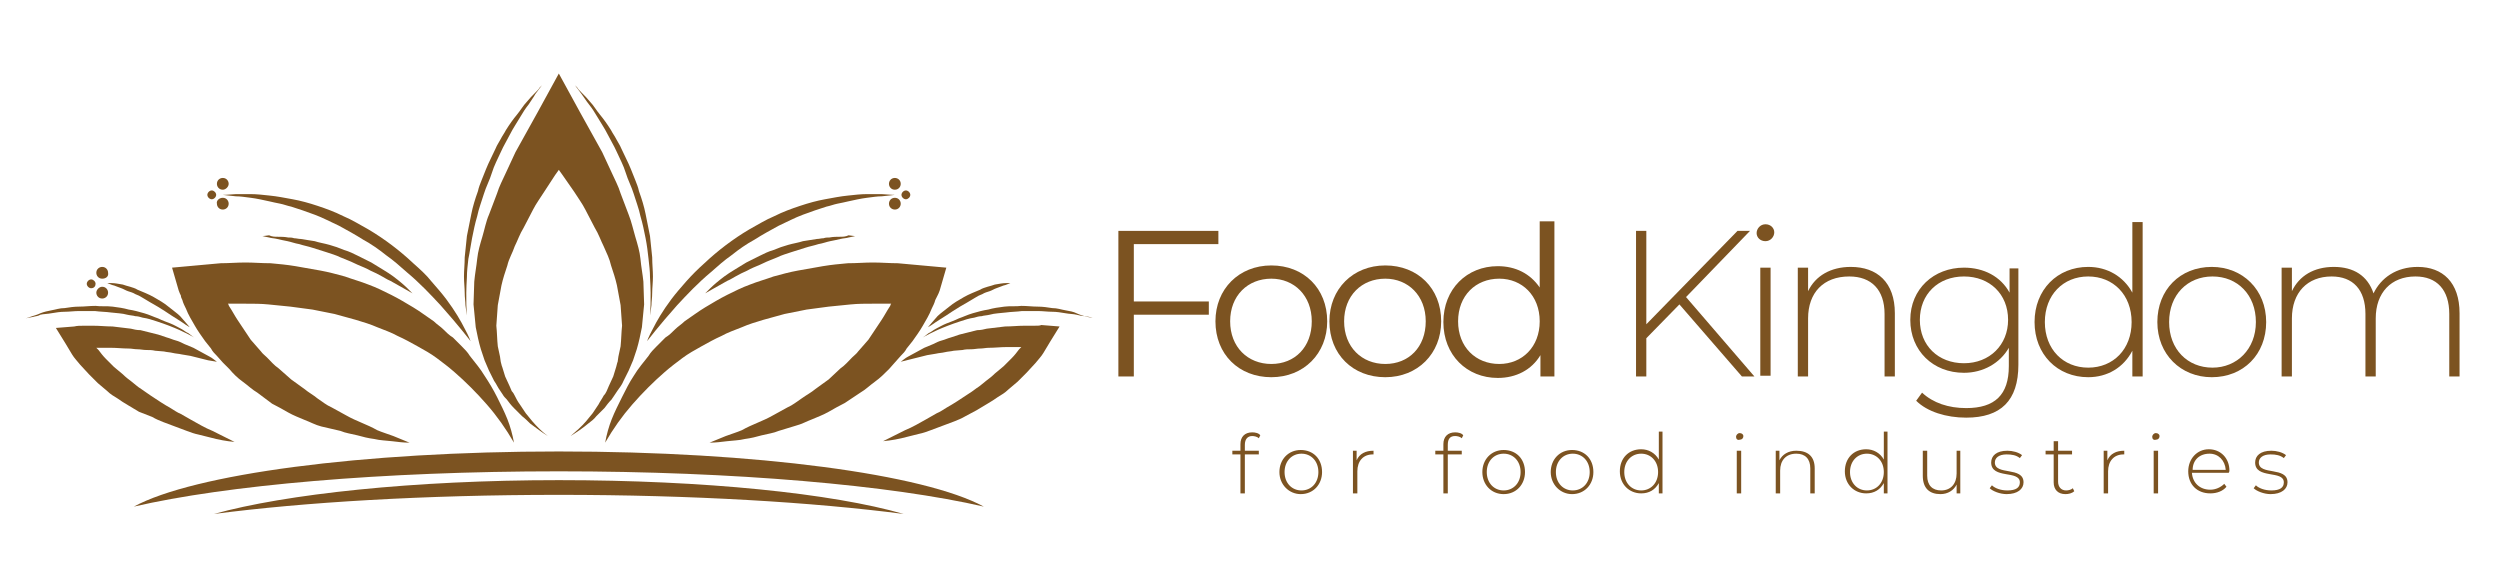 <svg xmlns="http://www.w3.org/2000/svg" xmlns:xlink="http://www.w3.org/1999/xlink" id="Layer_1" x="0px" y="0px" viewBox="0 0 340 80" style="enable-background:new 0 0 340 80;" xml:space="preserve"><style type="text/css">	.st0{fill:#7C5321;}</style><g>	<polygon class="st0" points="228.4,41.4 223.9,46 223.9,51.2 222.5,51.2 222.5,31.4 223.9,31.4 223.9,44.1 236.3,31.4 238,31.4   229.3,40.4 238.6,51.2 236.9,51.2  "></polygon>	<path class="st0" d="M238.9,31.7c0-0.6,0.5-1.2,1.2-1.2s1.2,0.5,1.2,1.1c0,0.6-0.5,1.2-1.2,1.2S238.9,32.3,238.9,31.7 M239.4,36.4  h1.4v14.7h-1.4V36.4z"></path>	<path class="st0" d="M257.7,42.6v8.6h-1.4v-8.5c0-3.3-1.8-5.1-4.8-5.1c-3.5,0-5.6,2.2-5.6,5.7v7.9h-1.4V36.4h1.4v3.2  c1-2.1,3.1-3.3,5.8-3.3C255.3,36.3,257.7,38.4,257.7,42.6"></path>	<path class="st0" d="M274.5,36.4v13.2c0,4.9-2.4,7.2-7.1,7.2c-2.7,0-5.3-0.8-6.8-2.3l0.8-1.1c1.5,1.4,3.6,2.1,6,2.1  c3.9,0,5.8-1.8,5.8-5.7v-2.5c-1.2,2.1-3.5,3.4-6.1,3.4c-4.2,0-7.3-3-7.3-7.2c0-4.2,3.2-7.1,7.3-7.1c2.7,0,5,1.2,6.2,3.4v-3.3H274.5  z M273.1,43.5c0-3.5-2.5-5.9-6-5.9c-3.5,0-6,2.4-6,5.9c0,3.5,2.5,5.9,6,5.9C270.6,49.4,273.1,46.9,273.1,43.5"></path>	<path class="st0" d="M291.4,30.2v21H290v-3.5c-1.2,2.3-3.4,3.6-6,3.6c-4.2,0-7.3-3.1-7.3-7.5c0-4.4,3.1-7.5,7.3-7.5  c2.6,0,4.8,1.3,6,3.5v-9.6H291.4z M289.9,43.8c0-3.7-2.5-6.2-5.9-6.2c-3.4,0-5.9,2.5-5.9,6.2c0,3.7,2.5,6.2,5.9,6.2  C287.4,50,289.9,47.5,289.9,43.8"></path>	<path class="st0" d="M293.4,43.8c0-4.4,3.1-7.5,7.4-7.5c4.2,0,7.4,3.1,7.4,7.5c0,4.4-3.1,7.5-7.4,7.5  C296.6,51.3,293.4,48.2,293.4,43.8 M306.8,43.8c0-3.7-2.5-6.2-5.9-6.2c-3.4,0-5.9,2.5-5.9,6.2c0,3.7,2.5,6.2,5.9,6.2  C304.2,50,306.8,47.5,306.8,43.8"></path>	<path class="st0" d="M334.5,42.6v8.6h-1.4v-8.5c0-3.3-1.7-5.1-4.6-5.1c-3.3,0-5.4,2.2-5.4,5.7v7.9h-1.4v-8.5c0-3.3-1.7-5.1-4.6-5.1  c-3.3,0-5.4,2.2-5.4,5.7v7.9h-1.4V36.4h1.4v3.2c1-2.1,3-3.3,5.7-3.3c2.7,0,4.6,1.2,5.4,3.6c1-2.1,3.1-3.6,6-3.6  C332.2,36.3,334.5,38.4,334.5,42.6"></path>	<path class="st0" d="M169.3,60.5v0.8h1.9v0.5h-1.9v5.3h-0.6v-5.3h-1.1v-0.5h1.1v-0.9c0-1,0.6-1.6,1.6-1.6c0.4,0,0.9,0.1,1.1,0.4  l-0.2,0.4c-0.2-0.2-0.6-0.3-0.9-0.3C169.7,59.3,169.3,59.7,169.3,60.5"></path>	<path class="st0" d="M174,64.2c0-1.7,1.2-3,2.9-3c1.7,0,2.9,1.2,2.9,3c0,1.7-1.2,3-2.9,3C175.3,67.2,174,65.9,174,64.2 M179.3,64.2  c0-1.5-1-2.5-2.3-2.5c-1.3,0-2.3,1-2.3,2.5c0,1.5,1,2.5,2.3,2.5C178.3,66.7,179.3,65.7,179.3,64.2"></path>	<path class="st0" d="M186.8,61.3v0.5c0,0-0.1,0-0.1,0c-1.3,0-2.1,0.9-2.1,2.3v3H184v-5.8h0.5v1.3C184.9,61.7,185.7,61.3,186.8,61.3  "></path>	<path class="st0" d="M196.9,60.5v0.8h1.9v0.5h-1.9v5.3h-0.6v-5.3h-1.1v-0.5h1.1v-0.9c0-1,0.6-1.6,1.6-1.6c0.4,0,0.9,0.1,1.1,0.4  l-0.2,0.4c-0.2-0.2-0.6-0.3-0.9-0.3C197.2,59.3,196.9,59.7,196.9,60.5"></path>	<path class="st0" d="M201.6,64.2c0-1.7,1.2-3,2.9-3c1.7,0,2.9,1.2,2.9,3c0,1.7-1.2,3-2.9,3C202.8,67.2,201.6,65.9,201.6,64.2   M206.8,64.2c0-1.5-1-2.5-2.3-2.5c-1.3,0-2.3,1-2.3,2.5c0,1.5,1,2.5,2.3,2.5C205.8,66.7,206.8,65.7,206.8,64.2"></path>	<path class="st0" d="M210.9,64.2c0-1.7,1.2-3,2.9-3c1.7,0,2.9,1.2,2.9,3c0,1.7-1.2,3-2.9,3C212.2,67.2,210.9,65.9,210.9,64.2   M216.2,64.2c0-1.5-1-2.5-2.3-2.5c-1.3,0-2.3,1-2.3,2.5c0,1.5,1,2.5,2.3,2.5C215.2,66.7,216.2,65.7,216.2,64.2"></path>	<path class="st0" d="M226.1,58.8v8.3h-0.5v-1.4c-0.5,0.9-1.3,1.4-2.4,1.4c-1.6,0-2.9-1.2-2.9-3c0-1.8,1.2-3,2.9-3  c1,0,1.9,0.5,2.4,1.4v-3.8H226.1z M225.5,64.2c0-1.5-1-2.5-2.3-2.5c-1.3,0-2.3,1-2.3,2.5c0,1.5,1,2.5,2.3,2.5  C224.5,66.7,225.5,65.7,225.5,64.2"></path>	<path class="st0" d="M236.1,59.4c0-0.2,0.2-0.5,0.5-0.5c0.3,0,0.5,0.2,0.5,0.4c0,0.3-0.2,0.5-0.5,0.5  C236.3,59.9,236.1,59.7,236.1,59.4 M236.2,61.3h0.6v5.8h-0.6V61.3z"></path>	<path class="st0" d="M246.8,63.7v3.4h-0.6v-3.4c0-1.3-0.7-2-1.9-2c-1.4,0-2.2,0.9-2.2,2.3v3.1h-0.6v-5.8h0.5v1.3  c0.4-0.8,1.2-1.3,2.3-1.3C245.9,61.3,246.8,62.1,246.8,63.7"></path>	<path class="st0" d="M256.7,58.8v8.3h-0.5v-1.4c-0.5,0.9-1.3,1.4-2.4,1.4c-1.6,0-2.9-1.2-2.9-3c0-1.8,1.2-3,2.9-3  c1,0,1.9,0.5,2.4,1.4v-3.8H256.7z M256.2,64.2c0-1.5-1-2.5-2.3-2.5c-1.3,0-2.3,1-2.3,2.5c0,1.5,1,2.5,2.3,2.5  C255.2,66.7,256.2,65.7,256.2,64.2"></path>	<path class="st0" d="M266.6,61.3v5.8h-0.5v-1.2c-0.4,0.8-1.2,1.3-2.2,1.3c-1.5,0-2.4-0.8-2.4-2.5v-3.4h0.6v3.4c0,1.3,0.7,2,1.9,2  c1.3,0,2.1-0.9,2.1-2.3v-3.1H266.6z"></path>	<path class="st0" d="M270.6,66.4l0.3-0.4c0.4,0.4,1.2,0.7,2.1,0.7c1.2,0,1.7-0.4,1.7-1.1c0-1.7-3.9-0.4-3.9-2.7  c0-0.9,0.7-1.6,2.2-1.6c0.7,0,1.5,0.2,2,0.6l-0.3,0.4c-0.5-0.4-1.1-0.5-1.8-0.5c-1.1,0-1.6,0.5-1.6,1.1c0,1.8,3.9,0.5,3.9,2.7  c0,0.9-0.8,1.6-2.3,1.6C272,67.2,271,66.8,270.6,66.4"></path>	<path class="st0" d="M282.1,66.8c-0.3,0.3-0.8,0.4-1.2,0.4c-1,0-1.6-0.6-1.6-1.6v-3.8h-1.1v-0.5h1.1V60h0.6v1.3h1.9v0.5h-1.9v3.7  c0,0.7,0.4,1.2,1.1,1.2c0.3,0,0.7-0.1,0.9-0.3L282.1,66.8z"></path>	<path class="st0" d="M288.9,61.3v0.5c0,0-0.1,0-0.1,0c-1.3,0-2.1,0.9-2.1,2.3v3h-0.6v-5.8h0.5v1.3C287,61.7,287.8,61.3,288.9,61.3"></path>	<path class="st0" d="M292.7,59.4c0-0.2,0.2-0.5,0.5-0.5c0.3,0,0.5,0.2,0.5,0.4c0,0.3-0.2,0.5-0.5,0.5  C292.9,59.9,292.7,59.7,292.7,59.4 M292.9,61.3h0.6v5.8h-0.6V61.3z"></path>	<path class="st0" d="M303.1,64.3h-5c0.1,1.4,1.1,2.3,2.5,2.3c0.7,0,1.4-0.3,1.9-0.8l0.3,0.4c-0.5,0.6-1.3,0.9-2.2,0.9  c-1.8,0-3-1.2-3-3c0-1.7,1.2-3,2.8-3c1.6,0,2.8,1.2,2.8,2.9C303.2,64.2,303.1,64.3,303.1,64.3 M298.2,63.9h4.5  c-0.1-1.3-1-2.2-2.2-2.2C299.1,61.7,298.2,62.6,298.2,63.9"></path>	<path class="st0" d="M306.5,66.4l0.3-0.4c0.4,0.4,1.2,0.7,2.1,0.7c1.2,0,1.7-0.4,1.7-1.1c0-1.7-3.9-0.4-3.9-2.7  c0-0.9,0.7-1.6,2.2-1.6c0.7,0,1.5,0.2,2,0.6l-0.3,0.4c-0.5-0.4-1.1-0.5-1.8-0.5c-1.1,0-1.6,0.5-1.6,1.1c0,1.8,3.9,0.5,3.9,2.7  c0,0.9-0.8,1.6-2.3,1.6C307.9,67.2,306.9,66.8,306.5,66.4"></path>	<polygon class="st0" points="154.2,33.2 154.2,41 164.4,41 164.4,42.8 154.2,42.8 154.2,51.2 152.1,51.2 152.1,31.4 165.7,31.4   165.7,33.2  "></polygon>	<path class="st0" d="M165.3,43.7c0-4.4,3.2-7.6,7.6-7.6s7.6,3.1,7.6,7.6c0,4.4-3.2,7.6-7.6,7.6S165.3,48.2,165.3,43.7 M178.4,43.7  c0-3.5-2.4-5.8-5.5-5.8c-3.2,0-5.6,2.3-5.6,5.8c0,3.5,2.4,5.8,5.6,5.8C176.1,49.5,178.4,47.2,178.4,43.7"></path>	<path class="st0" d="M180.8,43.7c0-4.4,3.2-7.6,7.6-7.6s7.6,3.1,7.6,7.6c0,4.4-3.2,7.6-7.6,7.6S180.8,48.2,180.8,43.7 M193.9,43.7  c0-3.5-2.4-5.8-5.5-5.8c-3.2,0-5.6,2.3-5.6,5.8c0,3.5,2.4,5.8,5.6,5.8C191.6,49.5,193.9,47.2,193.9,43.7"></path>	<path class="st0" d="M211.4,30.2v21h-1.9v-2.9c-1.2,2-3.3,3.1-5.8,3.1c-4.2,0-7.4-3.1-7.4-7.6c0-4.5,3.2-7.6,7.4-7.6  c2.4,0,4.4,1,5.7,2.9v-9H211.4z M209.4,43.7c0-3.5-2.4-5.8-5.5-5.8c-3.2,0-5.6,2.3-5.6,5.8c0,3.5,2.4,5.8,5.6,5.8  C207,49.5,209.4,47.2,209.4,43.7"></path>	<path class="st0" d="M83.6,53.7l0.4-0.6c0.3-0.4,0.6-0.8,0.8-1.3l0.7-1.4c0.1-0.2,0.2-0.5,0.3-0.7l0.3-0.7l0.5-1.5  c0.3-1,0.5-2,0.7-3l0.3-3.1l-0.1-3.1c-0.1-1-0.3-2-0.4-3.1c-0.1-1-0.4-2-0.7-3c-0.3-1-0.5-2-0.9-3l-1.1-2.9c-0.3-1-0.8-1.9-1.2-2.8  l-1.3-2.8l-3-5.4L76,10l-2.9,5.3l-3,5.4l-1.3,2.8c-0.4,0.9-0.9,1.8-1.2,2.8l-1.1,2.9c-0.4,0.9-0.6,2-0.9,3c-0.3,1-0.6,2-0.7,3  c-0.1,1-0.3,2-0.4,3.1l-0.1,3.1l0.3,3.1c0.2,1,0.4,2,0.7,3l0.5,1.5l0.3,0.7c0.1,0.2,0.2,0.5,0.3,0.7l0.7,1.4  c0.3,0.4,0.5,0.9,0.8,1.3l0.4,0.6c0.1,0.2,0.3,0.4,0.5,0.6c0.3,0.4,0.6,0.8,1,1.2l1.1,1.1c0.4,0.3,0.8,0.7,1.1,1  c0.8,0.6,1.6,1.2,2.4,1.7c-0.8-0.6-1.5-1.3-2.1-2c-0.3-0.4-0.6-0.7-0.9-1.1l-0.8-1.2c-0.3-0.4-0.5-0.8-0.7-1.2  c-0.1-0.2-0.2-0.4-0.4-0.6l-0.3-0.7c-0.2-0.4-0.4-0.9-0.6-1.3l-0.4-1.3c-0.1-0.2-0.1-0.4-0.2-0.7l-0.1-0.7l-0.3-1.4  c-0.1-0.9-0.1-1.9-0.2-2.8l0.2-2.8l0.5-2.7c0.2-0.9,0.5-1.8,0.8-2.7c0.2-0.9,0.7-1.7,1-2.6c0.4-0.8,0.7-1.7,1.2-2.5l1.3-2.5  c0.4-0.8,1-1.6,1.5-2.4l1.5-2.3l0.5-0.7l0.5,0.7l1.6,2.3c0.5,0.8,1.1,1.6,1.5,2.4l1.3,2.5c0.5,0.8,0.8,1.7,1.2,2.5  c0.4,0.9,0.8,1.7,1,2.6c0.3,0.9,0.6,1.8,0.8,2.7l0.5,2.7l0.2,2.8c-0.1,0.9-0.1,1.8-0.2,2.8l-0.3,1.4l-0.1,0.7  c-0.1,0.2-0.1,0.4-0.2,0.7l-0.4,1.3c-0.2,0.4-0.4,0.9-0.6,1.3l-0.3,0.7c-0.1,0.2-0.2,0.4-0.4,0.6c-0.2,0.4-0.5,0.8-0.7,1.2  l-0.8,1.2c-0.3,0.4-0.6,0.7-0.9,1.1c-0.6,0.7-1.4,1.4-2.1,2c0.8-0.5,1.7-1.1,2.4-1.7c0.4-0.3,0.8-0.6,1.1-1l1.1-1.1  c0.3-0.4,0.6-0.8,1-1.2C83.3,54.1,83.5,53.9,83.6,53.7"></path>	<path class="st0" d="M121.7,49.3l0.8-0.9c0.3-0.3,0.6-0.6,0.8-1l0.8-1c0.5-0.7,1-1.4,1.4-2.1c0.4-0.7,0.9-1.5,1.2-2.3  c0.2-0.4,0.4-0.8,0.5-1.2c0.1-0.2,0.2-0.4,0.3-0.6c0.1-0.2,0.2-0.4,0.3-0.7l0.9-3.1l-3.3-0.3c-1.1-0.1-2.2-0.2-3.3-0.3  c-1.1,0-2.2-0.1-3.4-0.1c-1.1,0-2.2,0.1-3.4,0.1c-1.1,0.1-2.2,0.2-3.4,0.4l-1.7,0.3l-1.7,0.3c-1.1,0.2-2.2,0.5-3.3,0.8  c-1.1,0.4-2.2,0.7-3.2,1.1c-1.1,0.4-2.1,0.9-3.1,1.4c-1,0.5-2,1.1-3,1.7c-1,0.6-1.9,1.3-2.8,1.9c-0.4,0.4-0.9,0.7-1.3,1.1  c-0.4,0.4-0.8,0.8-1.3,1.1c-0.4,0.4-0.8,0.8-1.2,1.2c-0.4,0.4-0.8,0.8-1.1,1.3c-0.7,0.9-1.4,1.7-2,2.7C85.6,52,85.1,53,84.6,54  c-0.5,1-1,2-1.4,3c-0.4,1-0.7,2.1-0.9,3.2c1.1-1.9,2.3-3.6,3.7-5.2c1.4-1.6,2.9-3.1,4.4-4.4c0.8-0.7,1.6-1.3,2.4-1.9  c0.8-0.6,1.7-1.1,2.6-1.6c0.9-0.5,1.8-1,2.7-1.4c0.9-0.5,1.8-0.8,2.8-1.2c0.9-0.4,1.9-0.7,2.9-1c1-0.3,1.9-0.5,2.9-0.8  c1-0.2,2-0.4,3-0.6l1.5-0.2l1.5-0.2c1-0.1,2-0.2,3-0.3c1-0.1,2-0.1,3.1-0.1l2.4,0c-0.1,0.1-0.1,0.3-0.2,0.4  c-0.4,0.6-0.7,1.2-1.1,1.8l-0.6,0.9c-0.2,0.3-0.4,0.6-0.6,0.9l-0.6,0.9l-0.7,0.8l-0.7,0.8c-0.2,0.3-0.5,0.5-0.8,0.8  c-0.5,0.5-1,1.1-1.6,1.5l-1.6,1.5c-0.6,0.4-1.2,0.9-1.8,1.3c-0.6,0.5-1.2,0.8-1.9,1.3c-0.6,0.4-1.2,0.9-1.9,1.2l-2,1.1  c-0.7,0.4-1.4,0.7-2.1,1c-0.7,0.3-1.4,0.6-2.1,1c-0.7,0.3-1.4,0.5-2.2,0.8c-0.7,0.3-1.5,0.6-2.2,0.9c0.8,0,1.6-0.1,2.4-0.2  c0.8-0.1,1.6-0.1,2.4-0.3c0.8-0.1,1.6-0.3,2.3-0.5c0.8-0.2,1.6-0.3,2.3-0.6l2.3-0.7c0.8-0.2,1.5-0.6,2.3-0.9c0.7-0.3,1.5-0.6,2.2-1  c0.7-0.4,1.4-0.8,2.2-1.2l2.1-1.4c0.7-0.4,1.3-1,2-1.5c0.7-0.5,1.3-1.1,1.9-1.7L121.7,49.3z"></path>	<path class="st0" d="M140.6,44.3c-0.4,0-0.9,0-1.3,0c-0.9,0-1.7,0.1-2.6,0.1c-0.8,0.1-1.7,0.2-2.5,0.3c-0.4,0.1-0.8,0.2-1.3,0.2  c-0.4,0.1-0.8,0.2-1.2,0.3c-0.4,0.1-0.8,0.2-1.2,0.3l-1.2,0.4c-0.4,0.1-0.8,0.3-1.2,0.4c-0.4,0.1-0.8,0.3-1.2,0.5l-1.2,0.5  c-0.4,0.2-0.7,0.4-1.1,0.6c-0.4,0.2-0.7,0.4-1.1,0.6c-0.4,0.2-0.7,0.5-1,0.7l1.2-0.3c0.4-0.1,0.8-0.2,1.2-0.3  c0.4-0.1,0.8-0.2,1.2-0.3l1.2-0.2c0.4-0.1,0.8-0.1,1.2-0.2c0.4-0.1,0.8-0.1,1.2-0.2l1.2-0.1c0.4-0.1,0.8-0.1,1.2-0.1  c0.4,0,0.8-0.1,1.2-0.1c0.4,0,0.8-0.1,1.2-0.1c0.8,0,1.6-0.1,2.4-0.1c0.7,0,1.4,0,2,0c-0.1,0.1-0.2,0.2-0.3,0.3  c-0.3,0.4-0.6,0.8-1,1.2l-1.1,1.1l-1.2,1c-0.4,0.4-0.8,0.7-1.2,1c-0.4,0.3-0.8,0.7-1.3,1c-0.4,0.3-0.8,0.6-1.3,0.9  c-0.9,0.6-1.8,1.2-2.7,1.7c-0.5,0.3-0.9,0.6-1.4,0.8c-0.5,0.3-0.9,0.5-1.4,0.8c-0.9,0.5-1.9,1.1-2.9,1.5c-1,0.5-2,1-3,1.5  c1.1-0.1,2.2-0.3,3.3-0.6c0.5-0.1,1.1-0.3,1.6-0.4c0.5-0.1,1.1-0.3,1.6-0.5c0.5-0.2,1.1-0.4,1.6-0.6c0.5-0.2,1.1-0.4,1.6-0.6  c0.5-0.2,1-0.4,1.5-0.7l1.5-0.8c0.5-0.3,1-0.6,1.5-0.9c0.5-0.3,1-0.6,1.4-0.9c0.5-0.3,1-0.6,1.4-1l1.3-1.1c0.4-0.4,0.8-0.8,1.2-1.2  c0.4-0.4,0.8-0.9,1.2-1.3c0.4-0.5,0.8-0.9,1.1-1.4l0.9-1.5l1.3-2.1l-2.5-0.2C141.5,44.3,141,44.3,140.6,44.3"></path>	<path class="st0" d="M88,46.4c0,0,1.6-2.1,4.1-4.9c1.3-1.4,2.8-3,4.6-4.5c0.9-0.8,1.8-1.6,2.8-2.3c1-0.8,2-1.5,3.1-2.1  c1.1-0.7,2.2-1.3,3.3-1.9c1.1-0.5,2.2-1.1,3.3-1.5c1.1-0.4,2.2-0.8,3.2-1.1c0.5-0.1,1-0.3,1.5-0.4c0.5-0.1,1-0.2,1.4-0.3  c0.9-0.2,1.8-0.4,2.6-0.5c0.8-0.1,1.4-0.2,2-0.2c1.1-0.1,1.8-0.2,1.8-0.2s-0.6,0-1.8-0.1c-0.6,0-1.2,0-2,0c-0.8,0-1.7,0.1-2.6,0.2  c-1,0.1-2,0.3-3.1,0.5c-1.1,0.2-2.2,0.5-3.4,0.9c-1.2,0.4-2.3,0.8-3.5,1.4c-1.2,0.5-2.3,1.2-3.4,1.8c-2.2,1.3-4.3,2.9-6.1,4.6  c-0.9,0.8-1.7,1.6-2.5,2.5c-0.7,0.8-1.4,1.6-2,2.4c-1.2,1.6-2,3-2.5,4C88.2,45.8,88,46.4,88,46.4"></path>	<path class="st0" d="M121.7,25.8c0.5,0,0.8-0.4,0.8-0.8c0-0.5-0.4-0.8-0.8-0.8c-0.5,0-0.8,0.4-0.8,0.8  C120.9,25.4,121.2,25.8,121.7,25.8"></path>	<path class="st0" d="M121.7,26.9c-0.5,0-0.8,0.4-0.8,0.8c0,0.5,0.4,0.8,0.8,0.8c0.5,0,0.8-0.4,0.8-0.8  C122.5,27.3,122.2,26.9,121.7,26.9"></path>	<path class="st0" d="M123.2,27.1c0.3,0,0.6-0.3,0.6-0.6c0-0.3-0.3-0.6-0.6-0.6c-0.3,0-0.6,0.3-0.6,0.6  C122.6,26.8,122.9,27.1,123.2,27.1"></path>	<path class="st0" d="M114.2,32.2c-0.4,0-0.9,0-1.4,0.1c-0.3,0-0.5,0-0.8,0.1c-0.3,0-0.6,0.1-0.9,0.1c-0.6,0.1-1.2,0.2-1.9,0.3  c-0.6,0.2-1.3,0.3-2,0.5c-0.7,0.2-1.3,0.4-2,0.7c-0.7,0.2-1.3,0.5-1.9,0.8c-0.6,0.3-1.2,0.6-1.8,0.9c-1.1,0.7-2.2,1.3-3,1.9  c-0.8,0.6-1.5,1.2-1.9,1.6c-0.4,0.4-0.7,0.7-0.7,0.7s1.2-0.7,3-1.7c0.5-0.2,0.9-0.5,1.5-0.8c0.5-0.3,1.1-0.5,1.6-0.8  c0.6-0.3,1.2-0.5,1.8-0.8c0.6-0.3,1.2-0.5,1.9-0.8c0.6-0.3,1.3-0.5,1.9-0.7c0.6-0.2,1.3-0.4,1.9-0.6c0.6-0.2,1.2-0.3,1.8-0.5  c0.6-0.1,1.1-0.3,1.6-0.4c0.5-0.1,1-0.2,1.4-0.3c0.4-0.1,0.8-0.1,1.1-0.2c0.6-0.1,0.9-0.2,0.9-0.2s-0.3,0-0.9-0.1  C115,32.2,114.6,32.2,114.2,32.2"></path>	<path class="st0" d="M80.1,14.2c0.4,0.5,0.8,1.1,1.2,1.8c0.4,0.7,0.9,1.4,1.3,2.2c0.4,0.8,0.9,1.6,1.3,2.5c0.4,0.9,0.9,1.8,1.2,2.8  c0.3,1,0.8,1.9,1.1,2.9c0.3,1,0.7,2,0.9,3c0.3,1,0.5,2,0.7,3c0.2,1,0.3,1.9,0.4,2.8c0.1,0.9,0.2,1.7,0.2,2.5c0.2,3.1,0,5.2,0,5.2  s0.1-0.5,0.2-1.4c0-0.5,0.1-1,0.1-1.7c0-0.6,0.1-1.4,0.1-2.2c0-0.8-0.1-1.7-0.1-2.6c-0.1-0.9-0.2-1.9-0.3-2.9c-0.2-1-0.4-2-0.6-3  c-0.2-1-0.5-2-0.9-3.1c-0.1-0.5-0.3-1-0.5-1.5c-0.2-0.5-0.4-1-0.6-1.5c-0.4-1-0.9-1.9-1.3-2.8c-0.2-0.5-0.5-0.9-0.7-1.3  c-0.2-0.4-0.5-0.8-0.7-1.2c-0.5-0.8-1-1.5-1.5-2.1c-0.5-0.6-0.9-1.3-1.3-1.7c-0.4-0.5-0.8-0.9-1.1-1.2c-0.3-0.3-0.6-0.6-0.7-0.8  c-0.2-0.2-0.3-0.3-0.3-0.3s0.3,0.4,0.9,1.2C79.4,13.2,79.7,13.7,80.1,14.2"></path>	<path class="st0" d="M147.5,43c-0.3-0.1-0.7-0.2-1.1-0.4c-0.4-0.2-0.9-0.3-1.5-0.4c-0.6-0.1-1.1-0.3-1.8-0.3  c-0.6-0.1-1.3-0.2-2-0.2c-0.7,0-1.4-0.1-2.2-0.1c-0.7,0.1-1.5,0-2.3,0.1c-0.8,0.1-1.5,0.2-2.2,0.4c-0.7,0.1-1.4,0.3-2.1,0.5  c-0.7,0.2-1.3,0.5-1.9,0.7c-0.6,0.3-1.2,0.5-1.7,0.7c-0.5,0.2-1,0.5-1.4,0.7c-0.4,0.2-0.7,0.5-1,0.6c-0.5,0.4-0.8,0.6-0.8,0.6  s1.3-0.8,3.4-1.6c0.5-0.2,1.1-0.4,1.7-0.6c0.6-0.2,1.2-0.4,1.9-0.5c0.3-0.1,0.7-0.2,1-0.2c0.3-0.1,0.7-0.1,1.1-0.2  c0.7-0.2,1.4-0.2,2.2-0.3c0.7-0.1,1.5-0.1,2.2-0.2c0.7,0,1.4,0,2.1,0c0.7,0,1.4,0.1,2,0.1c0.6,0,1.2,0.1,1.8,0.2  c0.5,0.1,1.1,0.1,1.5,0.2c0.4,0.1,0.8,0.2,1.2,0.2c0.6,0.1,1,0.2,1,0.2S148.2,43.2,147.5,43"></path>	<path class="st0" d="M126.2,44.5c0,0,0.2-0.1,0.5-0.3c0.3-0.2,0.7-0.5,1.2-0.8c0.5-0.3,1.1-0.7,1.7-1.1c0.6-0.4,1.3-0.8,2-1.2  c0.3-0.2,0.7-0.4,1-0.6c0.3-0.2,0.7-0.4,1-0.5c0.3-0.2,0.7-0.3,1-0.4c0.3-0.1,0.6-0.3,0.9-0.4c0.3-0.1,0.5-0.2,0.8-0.3  c0.2-0.1,0.4-0.1,0.6-0.2c0.3-0.1,0.5-0.2,0.5-0.2s-0.2,0-0.6,0c-0.4,0-0.9,0.1-1.5,0.2c-0.3,0.1-0.6,0.2-1,0.3  c-0.3,0.1-0.7,0.2-1,0.4c-0.7,0.3-1.5,0.6-2.2,1c-0.7,0.4-1.4,0.8-2,1.3c-0.6,0.5-1.2,0.9-1.6,1.3  C126.7,43.9,126.2,44.5,126.2,44.5"></path>	<path class="st0" d="M30.3,49.3l-0.8-0.9c-0.3-0.3-0.6-0.6-0.8-1l-0.8-1c-0.5-0.7-1-1.4-1.4-2.1c-0.4-0.7-0.9-1.5-1.2-2.3  c-0.2-0.4-0.4-0.8-0.5-1.2c-0.1-0.2-0.2-0.4-0.2-0.6c-0.1-0.2-0.2-0.4-0.3-0.7l-0.9-3.1l3.3-0.3c1.1-0.1,2.2-0.2,3.3-0.3  c1.1,0,2.2-0.1,3.4-0.1c1.1,0,2.2,0.1,3.4,0.1c1.1,0.1,2.2,0.2,3.4,0.4l1.7,0.3l1.7,0.3c1.1,0.2,2.2,0.5,3.3,0.8  c1.1,0.4,2.2,0.7,3.2,1.1c1.1,0.4,2.1,0.9,3.1,1.4c1,0.5,2,1.1,3,1.7c1,0.6,1.9,1.3,2.8,1.9c0.4,0.4,0.9,0.7,1.3,1.1  c0.4,0.4,0.8,0.8,1.3,1.1c0.4,0.4,0.8,0.8,1.2,1.2c0.4,0.4,0.8,0.8,1.1,1.3c0.7,0.9,1.4,1.7,2,2.7c0.6,0.9,1.2,1.9,1.7,2.9  c0.5,1,1,2,1.4,3c0.4,1,0.7,2.1,0.9,3.2c-1.1-1.9-2.3-3.6-3.7-5.2c-1.4-1.6-2.9-3.1-4.4-4.4c-0.8-0.7-1.6-1.3-2.4-1.9  c-0.8-0.6-1.7-1.1-2.6-1.6c-0.9-0.5-1.8-1-2.7-1.4c-0.9-0.5-1.8-0.8-2.8-1.2c-0.9-0.4-1.9-0.7-2.9-1c-1-0.3-1.9-0.5-2.9-0.8  c-1-0.2-2-0.4-3-0.6l-1.5-0.2l-1.5-0.2c-1-0.1-2-0.2-3-0.3c-1-0.1-2-0.1-3.1-0.1l-2.4,0c0.1,0.1,0.1,0.3,0.2,0.4  c0.4,0.6,0.7,1.2,1.1,1.8l0.6,0.9c0.2,0.3,0.4,0.6,0.6,0.9l0.6,0.9l0.7,0.8l0.7,0.8c0.2,0.3,0.5,0.5,0.8,0.8c0.5,0.5,1,1.1,1.6,1.5  l1.7,1.5c0.6,0.4,1.2,0.9,1.8,1.3c0.6,0.5,1.2,0.8,1.8,1.3c0.6,0.4,1.2,0.9,1.9,1.2l2,1.1c0.7,0.4,1.4,0.7,2.1,1  c0.7,0.3,1.4,0.6,2.1,1c0.7,0.3,1.4,0.5,2.2,0.8c0.7,0.3,1.5,0.6,2.2,0.9c-0.8,0-1.6-0.1-2.4-0.2c-0.8-0.1-1.6-0.1-2.4-0.3  c-0.8-0.1-1.6-0.3-2.3-0.5c-0.8-0.2-1.6-0.3-2.3-0.6L43.7,58c-0.8-0.2-1.5-0.6-2.3-0.9c-0.7-0.3-1.5-0.6-2.2-1  c-0.7-0.4-1.4-0.8-2.2-1.2L35,53.4c-0.7-0.4-1.3-1-2-1.5c-0.7-0.5-1.3-1.1-1.8-1.7L30.3,49.3z"></path>	<path class="st0" d="M11.4,44.3c0.4,0,0.9,0,1.3,0c0.9,0,1.7,0.1,2.6,0.1c0.8,0.1,1.7,0.2,2.5,0.3c0.4,0.1,0.8,0.2,1.3,0.2  c0.4,0.1,0.8,0.2,1.2,0.3c0.4,0.1,0.8,0.2,1.2,0.3l1.2,0.4c0.4,0.1,0.8,0.3,1.2,0.4c0.4,0.1,0.8,0.3,1.2,0.5l1.2,0.5  c0.4,0.2,0.7,0.4,1.1,0.6c0.4,0.2,0.7,0.4,1.1,0.6c0.4,0.2,0.7,0.5,1,0.7L28.3,49c-0.4-0.1-0.8-0.2-1.2-0.3  c-0.4-0.1-0.8-0.2-1.2-0.3l-1.2-0.2c-0.4-0.1-0.8-0.1-1.2-0.2c-0.4-0.1-0.8-0.1-1.2-0.2l-1.2-0.1c-0.4-0.1-0.8-0.1-1.2-0.1  c-0.4,0-0.8-0.1-1.2-0.1c-0.4,0-0.8-0.1-1.2-0.1c-0.8,0-1.6-0.1-2.4-0.1c-0.7,0-1.4,0-2,0c0.1,0.1,0.2,0.2,0.3,0.3  c0.3,0.4,0.6,0.8,1,1.2l1.1,1.1l1.2,1c0.4,0.4,0.8,0.7,1.2,1c0.4,0.3,0.8,0.7,1.3,1c0.4,0.3,0.9,0.6,1.3,0.9  c0.9,0.6,1.8,1.2,2.7,1.7c0.5,0.3,0.9,0.6,1.4,0.8c0.5,0.3,0.9,0.5,1.4,0.8c0.9,0.5,1.9,1.1,2.9,1.5c1,0.5,2,1,3,1.5  c-1.1-0.1-2.2-0.3-3.3-0.6c-0.5-0.1-1.1-0.3-1.6-0.4c-0.5-0.1-1.1-0.3-1.6-0.5c-0.5-0.2-1.1-0.4-1.6-0.6c-0.5-0.2-1.1-0.4-1.6-0.6  c-0.5-0.2-1-0.4-1.5-0.7L18.9,56c-0.5-0.3-1-0.6-1.5-0.9c-0.5-0.3-1-0.6-1.4-0.9c-0.5-0.3-1-0.6-1.4-1l-1.3-1.1  c-0.4-0.4-0.8-0.8-1.2-1.2c-0.4-0.4-0.8-0.9-1.2-1.3c-0.4-0.5-0.8-0.9-1.1-1.4l-0.9-1.5l-1.3-2.1l2.5-0.2  C10.5,44.3,10.9,44.3,11.4,44.3"></path>	<path class="st0" d="M64,46.4c0,0-1.6-2.1-4.1-4.9c-1.3-1.4-2.8-3-4.6-4.5c-0.9-0.8-1.8-1.6-2.8-2.3c-1-0.8-2-1.5-3.1-2.1  c-1.1-0.7-2.2-1.3-3.3-1.9c-1.1-0.5-2.2-1.1-3.3-1.5c-1.1-0.4-2.2-0.8-3.2-1.1c-0.5-0.1-1-0.3-1.5-0.4c-0.5-0.1-1-0.2-1.4-0.3  c-0.9-0.2-1.8-0.4-2.6-0.5c-0.8-0.1-1.4-0.2-2-0.2c-1.1-0.1-1.8-0.2-1.8-0.2s0.6,0,1.8-0.1c0.6,0,1.2,0,2,0c0.8,0,1.7,0.1,2.6,0.2  c1,0.1,2,0.3,3.1,0.5c1.1,0.2,2.2,0.5,3.4,0.9c1.2,0.4,2.3,0.8,3.5,1.4c1.2,0.5,2.3,1.2,3.4,1.8c2.2,1.3,4.3,2.9,6.1,4.6  c0.9,0.8,1.8,1.6,2.5,2.5c0.7,0.8,1.4,1.6,2,2.4c1.2,1.6,2,3,2.5,4C63.8,45.8,64,46.4,64,46.4"></path>	<path class="st0" d="M30.3,25.8c-0.5,0-0.8-0.4-0.8-0.8c0-0.5,0.4-0.8,0.8-0.8c0.5,0,0.8,0.4,0.8,0.8  C31.1,25.4,30.7,25.8,30.3,25.8"></path>	<path class="st0" d="M30.3,26.9c0.5,0,0.8,0.4,0.8,0.8c0,0.5-0.4,0.8-0.8,0.8c-0.5,0-0.8-0.4-0.8-0.8  C29.4,27.3,29.8,26.9,30.3,26.9"></path>	<path class="st0" d="M28.8,27.1c-0.3,0-0.6-0.3-0.6-0.6c0-0.3,0.3-0.6,0.6-0.6c0.3,0,0.6,0.3,0.6,0.6  C29.4,26.8,29.1,27.1,28.8,27.1"></path>	<path class="st0" d="M13.9,37.9c-0.5,0-0.8-0.4-0.8-0.8c0-0.5,0.4-0.8,0.8-0.8c0.5,0,0.8,0.4,0.8,0.8  C14.8,37.6,14.4,37.9,13.9,37.9"></path>	<path class="st0" d="M13.9,39c0.5,0,0.8,0.4,0.8,0.8c0,0.5-0.4,0.8-0.8,0.8c-0.5,0-0.8-0.4-0.8-0.8C13.1,39.4,13.5,39,13.9,39"></path>	<path class="st0" d="M12.4,39.2c-0.3,0-0.6-0.3-0.6-0.6c0-0.3,0.3-0.6,0.6-0.6c0.3,0,0.6,0.3,0.6,0.6C13,38.9,12.8,39.2,12.4,39.2"></path>	<path class="st0" d="M37.8,32.2c0.4,0,0.9,0,1.4,0.1c0.3,0,0.5,0,0.8,0.1c0.3,0,0.6,0.1,0.9,0.1c0.6,0.1,1.2,0.2,1.9,0.3  c0.6,0.2,1.3,0.3,2,0.5c0.7,0.2,1.3,0.4,2,0.7c0.7,0.2,1.3,0.5,1.9,0.8c0.6,0.3,1.2,0.6,1.8,0.9c1.1,0.7,2.2,1.3,3,1.9  c0.8,0.6,1.5,1.2,1.9,1.6c0.4,0.4,0.7,0.7,0.7,0.7s-1.2-0.7-3-1.7c-0.5-0.2-0.9-0.5-1.5-0.8c-0.5-0.3-1.1-0.5-1.6-0.8  c-0.6-0.3-1.2-0.5-1.8-0.8c-0.6-0.3-1.2-0.5-1.9-0.8c-0.6-0.3-1.3-0.5-1.9-0.7c-0.6-0.2-1.3-0.4-1.9-0.6c-0.6-0.2-1.2-0.3-1.8-0.5  c-0.6-0.1-1.1-0.3-1.6-0.4c-0.5-0.1-1-0.2-1.4-0.3c-0.4-0.1-0.8-0.1-1.1-0.2c-0.6-0.1-0.9-0.2-0.9-0.2s0.3,0,0.9-0.1  C37,32.2,37.4,32.2,37.8,32.2"></path>	<path class="st0" d="M71.9,14.2c-0.4,0.5-0.8,1.1-1.2,1.8c-0.4,0.7-0.9,1.4-1.3,2.2c-0.4,0.8-0.9,1.6-1.3,2.5  c-0.4,0.9-0.9,1.8-1.2,2.8c-0.3,1-0.8,1.9-1.1,2.9c-0.3,1-0.7,2-0.9,3c-0.3,1-0.5,2-0.7,3c-0.2,1-0.3,1.9-0.5,2.8  c-0.1,0.9-0.2,1.7-0.2,2.5c-0.2,3.1,0,5.2,0,5.2s-0.1-0.5-0.2-1.4c0-0.5-0.1-1-0.1-1.7c0-0.6-0.1-1.4-0.1-2.2  c0-0.8,0.1-1.7,0.1-2.6c0.1-0.9,0.2-1.9,0.3-2.9c0.2-1,0.4-2,0.6-3c0.2-1,0.5-2,0.9-3.1c0.1-0.5,0.3-1,0.5-1.5  c0.2-0.5,0.4-1,0.6-1.5c0.4-1,0.9-1.9,1.3-2.8c0.2-0.5,0.5-0.9,0.7-1.3c0.2-0.4,0.5-0.8,0.7-1.2c0.5-0.8,1-1.5,1.5-2.1  c0.5-0.6,0.9-1.3,1.3-1.7c0.4-0.5,0.8-0.9,1.1-1.2c0.3-0.3,0.6-0.6,0.7-0.8c0.2-0.2,0.3-0.3,0.3-0.3s-0.3,0.4-0.9,1.2  C72.6,13.2,72.2,13.7,71.9,14.2"></path>	<path class="st0" d="M4.4,43c0.3-0.1,0.7-0.2,1.1-0.4C6,42.4,6.5,42.3,7,42.2c0.6-0.1,1.1-0.3,1.8-0.3c0.6-0.1,1.3-0.2,2-0.2  c0.7,0,1.4-0.1,2.2-0.1c0.7,0.1,1.5,0,2.3,0.1c0.8,0.1,1.5,0.2,2.2,0.4c0.7,0.1,1.4,0.3,2.1,0.5c0.7,0.2,1.3,0.5,1.9,0.7  c0.6,0.3,1.2,0.5,1.7,0.7c0.5,0.2,1,0.5,1.4,0.7c0.4,0.2,0.7,0.5,1,0.6c0.5,0.4,0.8,0.6,0.8,0.6s-1.3-0.8-3.4-1.6  c-0.5-0.2-1.1-0.4-1.7-0.6c-0.6-0.2-1.2-0.4-1.9-0.5c-0.3-0.1-0.7-0.2-1-0.2c-0.3-0.1-0.7-0.1-1.1-0.2c-0.7-0.2-1.4-0.2-2.2-0.3  c-0.7-0.1-1.5-0.1-2.2-0.2c-0.7,0-1.4,0-2.1,0c-0.7,0-1.4,0.1-2,0.1c-0.6,0-1.2,0.1-1.8,0.2c-0.5,0.1-1.1,0.1-1.5,0.2  C5.2,43,4.8,43,4.5,43.1c-0.6,0.1-1,0.2-1,0.2S3.8,43.2,4.4,43"></path>	<path class="st0" d="M25.8,44.5c0,0-0.2-0.1-0.5-0.3c-0.3-0.2-0.7-0.5-1.2-0.8c-0.5-0.3-1.1-0.7-1.7-1.1c-0.6-0.4-1.3-0.8-2-1.2  c-0.3-0.2-0.7-0.4-1-0.6c-0.3-0.2-0.7-0.4-1-0.5c-0.3-0.2-0.7-0.3-1-0.4c-0.3-0.1-0.6-0.3-0.9-0.4c-0.3-0.1-0.5-0.2-0.8-0.3  c-0.2-0.1-0.4-0.1-0.6-0.2c-0.3-0.1-0.5-0.2-0.5-0.2s0.2,0,0.6,0c0.4,0,0.9,0.1,1.5,0.2c0.3,0.1,0.6,0.2,1,0.3  c0.3,0.1,0.7,0.2,1,0.4c0.7,0.3,1.5,0.6,2.2,1c0.7,0.4,1.4,0.8,2,1.3c0.6,0.5,1.2,0.9,1.6,1.3C25.3,43.9,25.8,44.5,25.8,44.5"></path>	<path class="st0" d="M76,64.1c24,0,45.2,1.9,57.8,4.8c-8.1-4.4-30.9-7.5-57.8-7.5c-26.9,0-49.7,3.1-57.8,7.5  C30.7,66,51.9,64.1,76,64.1"></path>	<path class="st0" d="M76,67.3c18.2,0,34.6,1,46.9,2.6c-9.7-2.8-27.1-4.6-46.9-4.6c-19.8,0-37.2,1.9-46.9,4.6  C41.3,68.3,57.8,67.3,76,67.3"></path></g></svg>
